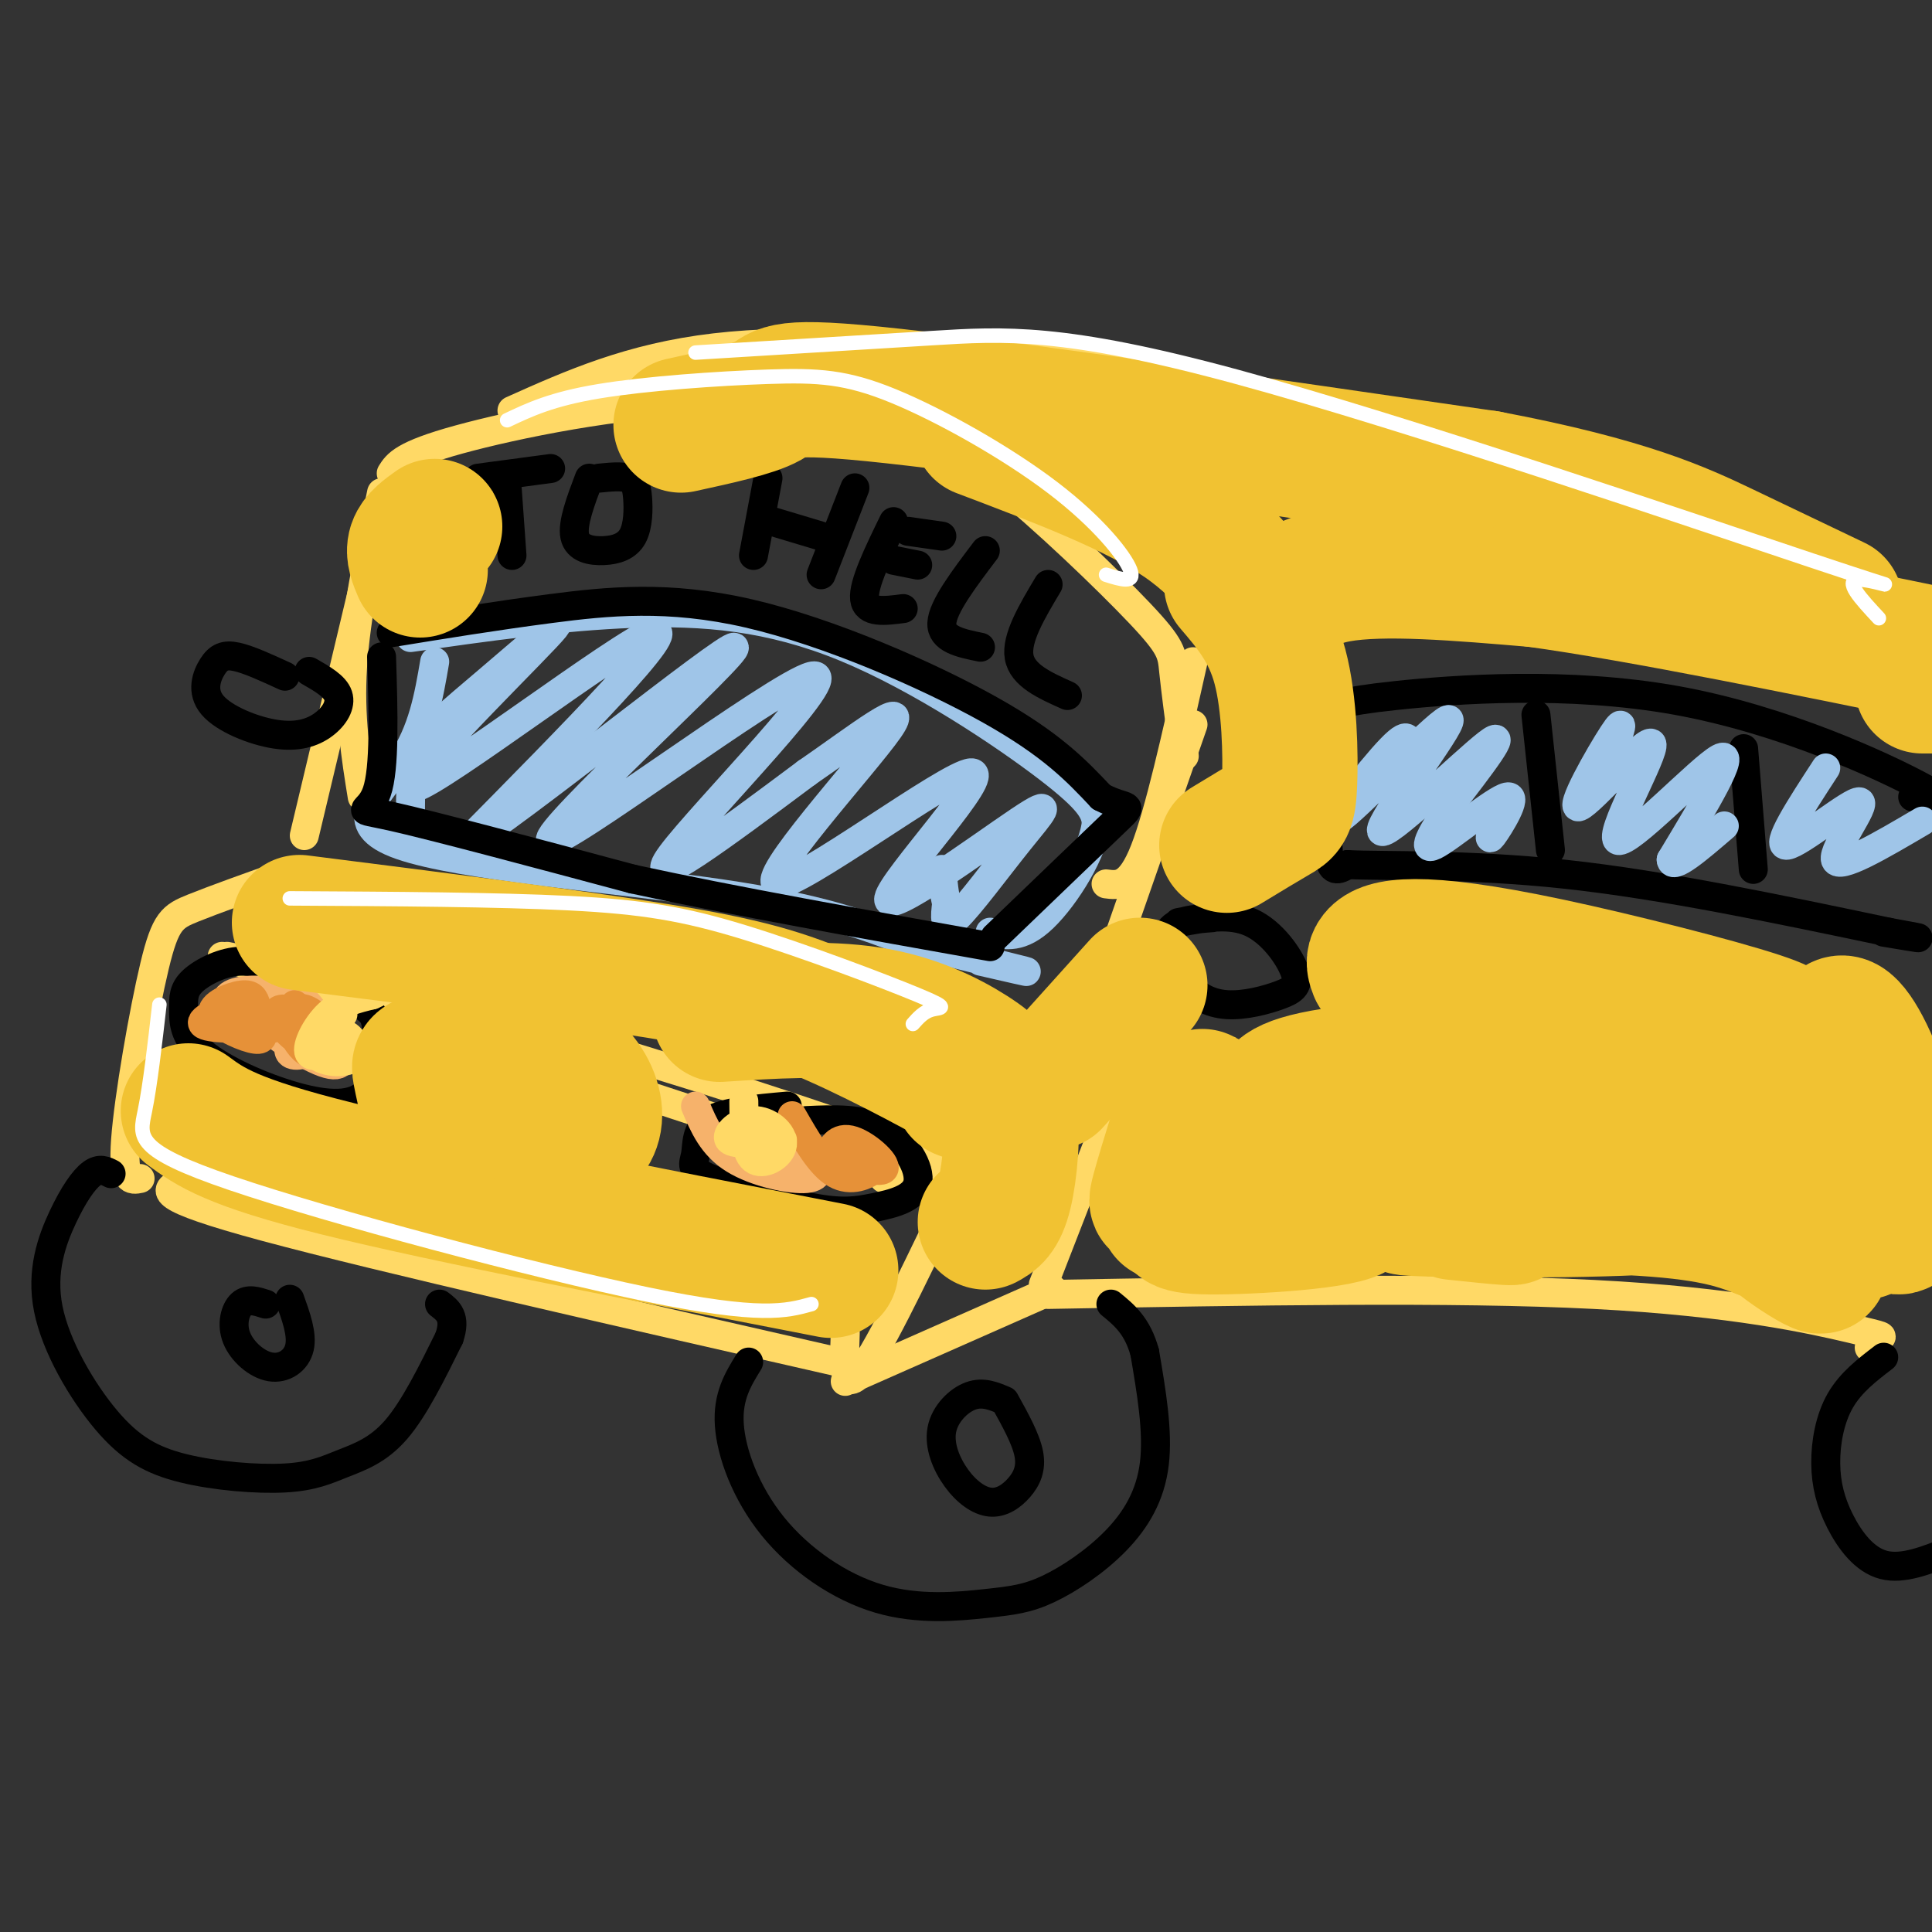 <svg viewBox='0 0 400 400' version='1.1' xmlns='http://www.w3.org/2000/svg' xmlns:xlink='http://www.w3.org/1999/xlink'><rect x="0" y="0" width="400" height="400" fill="#333333" stroke="none"/><g fill='none' stroke='rgb(255,217,102)' stroke-width='6' stroke-linecap='round' stroke-linejoin='round'><path d='M79,102c-2.667,12.750 -5.333,25.500 -6,36c-0.667,10.500 0.667,18.750 2,27'/><path d='M81,98c1.205,-1.906 2.411,-3.812 14,-7c11.589,-3.188 33.563,-7.656 51,-8c17.437,-0.344 30.338,3.438 39,6c8.662,2.562 13.085,3.903 22,11c8.915,7.097 22.323,19.949 29,27c6.677,7.051 6.622,8.300 7,12c0.378,3.700 1.189,9.850 2,16'/><path d='M245,155c0.333,2.667 0.167,1.333 0,0'/><path d='M247,150c0.000,0.000 -15.000,43.000 -15,43'/><path d='M247,137c-3.500,15.667 -7.000,31.333 -10,39c-3.000,7.667 -5.500,7.333 -8,7'/><path d='M78,110c0.000,0.000 -15.000,63.000 -15,63'/><path d='M59,181c-7.321,2.625 -14.643,5.250 -19,7c-4.357,1.750 -5.750,2.625 -8,12c-2.250,9.375 -5.357,27.250 -6,36c-0.643,8.750 1.179,8.375 3,8'/><path d='M46,198c58.583,19.167 117.167,38.333 140,46c22.833,7.667 9.917,3.833 -3,0'/><path d='M37,245c-2.750,1.333 -5.500,2.667 18,9c23.500,6.333 73.250,17.667 123,29'/><path d='M194,256c2.644,-6.356 5.289,-12.711 2,-6c-3.289,6.711 -12.511,26.489 -17,33c-4.489,6.511 -4.244,-0.244 -4,-7'/><path d='M47,198c18.622,3.733 37.244,7.467 64,15c26.756,7.533 61.644,18.867 75,24c13.356,5.133 5.178,4.067 -3,3'/><path d='M175,286c0.000,0.000 43.000,-19.000 43,-19'/><path d='M216,266c0.000,0.000 14.000,-36.000 14,-36'/><path d='M106,85c12.232,-5.476 24.464,-10.952 42,-13c17.536,-2.048 40.375,-0.667 58,1c17.625,1.667 30.036,3.619 55,10c24.964,6.381 62.482,17.190 100,28'/><path d='M361,111c17.500,5.833 11.250,6.417 5,7'/><path d='M217,268c41.952,-0.744 83.905,-1.488 113,0c29.095,1.488 45.333,5.208 53,7c7.667,1.792 6.762,1.655 6,2c-0.762,0.345 -1.381,1.173 -2,2'/></g>
<g fill='none' stroke='rgb(0,0,0)' stroke-width='6' stroke-linecap='round' stroke-linejoin='round'><path d='M23,243c-1.176,-0.609 -2.351,-1.219 -4,0c-1.649,1.219 -3.771,4.266 -6,9c-2.229,4.734 -4.566,11.155 -3,19c1.566,7.845 7.033,17.113 12,23c4.967,5.887 9.433,8.392 16,10c6.567,1.608 15.234,2.318 21,2c5.766,-0.318 8.629,-1.662 12,-3c3.371,-1.338 7.249,-2.668 11,-7c3.751,-4.332 7.376,-11.666 11,-19'/><path d='M93,277c1.500,-4.333 -0.250,-5.667 -2,-7'/><path d='M155,282c-2.200,3.561 -4.399,7.122 -4,13c0.399,5.878 3.398,14.074 9,21c5.602,6.926 13.808,12.581 22,15c8.192,2.419 16.369,1.601 22,1c5.631,-0.601 8.716,-0.986 13,-3c4.284,-2.014 9.769,-5.658 14,-10c4.231,-4.342 7.209,-9.384 8,-16c0.791,-6.616 -0.604,-14.808 -2,-23'/><path d='M237,280c-1.500,-5.500 -4.250,-7.750 -7,-10'/><path d='M208,290c-2.234,-0.956 -4.467,-1.913 -7,-1c-2.533,0.913 -5.365,3.695 -6,7c-0.635,3.305 0.926,7.134 3,10c2.074,2.866 4.659,4.768 7,5c2.341,0.232 4.438,-1.207 6,-3c1.562,-1.793 2.589,-3.941 2,-7c-0.589,-3.059 -2.795,-7.030 -5,-11'/><path d='M55,270c-1.839,-0.595 -3.678,-1.190 -5,0c-1.322,1.190 -2.128,4.164 -1,7c1.128,2.836 4.188,5.533 7,6c2.812,0.467 5.375,-1.295 6,-4c0.625,-2.705 -0.687,-6.352 -2,-10'/><path d='M390,281c-3.423,2.619 -6.845,5.238 -9,9c-2.155,3.762 -3.041,8.668 -3,13c0.041,4.332 1.011,8.089 3,12c1.989,3.911 4.997,7.974 9,9c4.003,1.026 9.002,-0.987 14,-3'/><path d='M59,140c-3.747,-1.725 -7.493,-3.449 -10,-4c-2.507,-0.551 -3.774,0.072 -5,2c-1.226,1.928 -2.411,5.160 0,8c2.411,2.840 8.420,5.287 13,6c4.580,0.713 7.733,-0.308 10,-2c2.267,-1.692 3.648,-4.055 3,-6c-0.648,-1.945 -3.324,-3.473 -6,-5'/><path d='M251,190c-3.950,0.298 -7.900,0.597 -9,3c-1.100,2.403 0.650,6.912 3,10c2.350,3.088 5.301,4.756 9,5c3.699,0.244 8.146,-0.935 11,-2c2.854,-1.065 4.115,-2.018 3,-5c-1.115,-2.982 -4.604,-7.995 -9,-10c-4.396,-2.005 -9.698,-1.003 -15,0'/></g>
<g fill='none' stroke='rgb(159,197,232)' stroke-width='6' stroke-linecap='round' stroke-linejoin='round'><path d='M90,137c-1.226,7.190 -2.452,14.381 -7,21c-4.548,6.619 -12.417,12.667 0,17c12.417,4.333 45.119,6.952 66,10c20.881,3.048 29.940,6.524 39,10'/><path d='M188,195c11.800,2.978 21.800,5.422 24,6c2.200,0.578 -3.400,-0.711 -9,-2'/><path d='M85,132c15.655,-2.226 31.310,-4.452 46,-5c14.690,-0.548 28.417,0.583 44,7c15.583,6.417 33.024,18.119 42,25c8.976,6.881 9.488,8.940 10,11'/><path d='M227,170c-0.400,6.022 -6.400,15.578 -11,20c-4.600,4.422 -7.800,3.711 -11,3'/><path d='M85,169c-0.035,-4.944 -0.071,-9.887 2,-14c2.071,-4.113 6.248,-7.395 14,-14c7.752,-6.605 19.078,-16.533 12,-9c-7.078,7.533 -32.559,32.528 -27,31c5.559,-1.528 42.160,-29.579 49,-32c6.840,-2.421 -16.080,20.790 -39,44'/><path d='M96,175c9.981,-5.632 54.434,-41.711 56,-41c1.566,0.711 -39.756,38.211 -38,40c1.756,1.789 46.588,-32.134 54,-34c7.412,-1.866 -22.597,28.324 -29,37c-6.403,8.676 10.798,-4.162 28,-17'/><path d='M167,160c10.333,-7.116 22.165,-16.407 17,-9c-5.165,7.407 -27.329,31.512 -23,32c4.329,0.488 35.149,-22.642 40,-23c4.851,-0.358 -16.266,22.056 -17,26c-0.734,3.944 18.917,-10.582 27,-16c8.083,-5.418 4.599,-1.728 0,4c-4.599,5.728 -10.314,13.494 -13,16c-2.686,2.506 -2.343,-0.247 -2,-3'/><path d='M196,187c-0.500,-1.667 -0.750,-4.333 -1,-7'/></g>
<g fill='none' stroke='rgb(0,0,0)' stroke-width='6' stroke-linecap='round' stroke-linejoin='round'><path d='M105,101c0.000,0.000 1.000,14.000 1,14'/><path d='M99,99c0.000,0.000 15.000,-2.000 15,-2'/><path d='M122,99c-1.775,4.697 -3.550,9.395 -3,12c0.550,2.605 3.426,3.118 6,3c2.574,-0.118 4.844,-0.867 6,-3c1.156,-2.133 1.196,-5.651 1,-8c-0.196,-2.349 -0.627,-3.528 -2,-4c-1.373,-0.472 -3.686,-0.236 -6,0'/><path d='M159,99c0.000,0.000 -3.000,16.000 -3,16'/><path d='M160,108c0.000,0.000 10.000,3.000 10,3'/><path d='M177,101c0.000,0.000 -7.000,18.000 -7,18'/><path d='M185,108c-3.167,6.500 -6.333,13.000 -6,16c0.333,3.000 4.167,2.500 8,2'/><path d='M185,116c0.000,0.000 5.000,1.000 5,1'/><path d='M188,110c0.000,0.000 7.000,1.000 7,1'/><path d='M204,114c-4.417,5.833 -8.833,11.667 -9,15c-0.167,3.333 3.917,4.167 8,5'/><path d='M217,121c-3.333,5.583 -6.667,11.167 -6,15c0.667,3.833 5.333,5.917 10,8'/><path d='M277,148c-1.167,11.417 -2.333,22.833 -2,28c0.333,5.167 2.167,4.083 4,3'/><path d='M279,179c7.644,0.378 24.756,-0.178 45,2c20.244,2.178 43.622,7.089 67,12'/><path d='M391,193c11.000,2.000 5.000,1.000 -1,0'/><path d='M276,147c0.464,-0.857 0.929,-1.714 13,-3c12.071,-1.286 35.750,-3.000 58,1c22.250,4.000 43.071,13.714 51,18c7.929,4.286 2.964,3.143 -2,2'/><path d='M318,148c0.000,0.000 3.000,28.000 3,28'/><path d='M361,155c0.000,0.000 2.000,25.000 2,25'/><path d='M79,136c0.356,11.556 0.711,23.111 -1,28c-1.711,4.889 -5.489,3.111 3,5c8.489,1.889 29.244,7.444 50,13'/><path d='M131,182c20.667,4.500 47.333,9.250 74,14'/><path d='M81,131c10.661,-1.738 21.321,-3.476 33,-5c11.679,-1.524 24.375,-2.833 41,1c16.625,3.833 37.179,12.810 50,20c12.821,7.190 17.911,12.595 23,18'/><path d='M228,165c5.356,2.844 7.244,0.956 3,5c-4.244,4.044 -14.622,14.022 -25,24'/><path d='M60,203c-3.154,-2.016 -6.308,-4.033 -10,-4c-3.692,0.033 -7.920,2.115 -10,4c-2.080,1.885 -2.010,3.573 -2,6c0.010,2.427 -0.040,5.592 4,9c4.040,3.408 12.171,7.058 19,9c6.829,1.942 12.355,2.175 15,-1c2.645,-3.175 2.410,-9.758 2,-13c-0.410,-3.242 -0.995,-3.142 -3,-5c-2.005,-1.858 -5.430,-5.674 -8,-7c-2.570,-1.326 -4.285,-0.163 -6,1'/><path d='M163,229c-6.480,0.579 -12.960,1.159 -16,3c-3.040,1.841 -2.641,4.944 -3,7c-0.359,2.056 -1.477,3.065 3,5c4.477,1.935 14.548,4.795 21,6c6.452,1.205 9.286,0.756 13,0c3.714,-0.756 8.308,-1.819 9,-5c0.692,-3.181 -2.516,-8.480 -7,-11c-4.484,-2.520 -10.242,-2.260 -16,-2'/></g>
<g fill='none' stroke='rgb(246,178,107)' stroke-width='6' stroke-linecap='round' stroke-linejoin='round'><path d='M60,204c2.264,2.215 4.529,4.431 6,7c1.471,2.569 2.149,5.493 -2,5c-4.149,-0.493 -13.124,-4.402 -16,-7c-2.876,-2.598 0.347,-3.885 4,-4c3.653,-0.115 7.738,0.943 11,3c3.262,2.057 5.703,5.115 7,8c1.297,2.885 1.451,5.598 -3,4c-4.451,-1.598 -13.506,-7.507 -15,-11c-1.494,-3.493 4.573,-4.569 8,-3c3.427,1.569 4.213,5.785 5,10'/><path d='M65,216c-0.467,2.311 -4.133,3.089 -5,2c-0.867,-1.089 1.067,-4.044 3,-7'/><path d='M163,236c1.071,0.283 2.142,0.566 2,2c-0.142,1.434 -1.496,4.019 -5,4c-3.504,-0.019 -9.156,-2.642 -8,-4c1.156,-1.358 9.122,-1.449 13,-1c3.878,0.449 3.668,1.440 4,3c0.332,1.560 1.205,3.689 -2,4c-3.205,0.311 -10.487,-1.197 -15,-4c-4.513,-2.803 -6.256,-6.902 -8,-11'/></g>
<g fill='none' stroke='rgb(230,145,56)' stroke-width='6' stroke-linecap='round' stroke-linejoin='round'><path d='M65,211c-2.244,0.796 -4.488,1.592 -6,1c-1.512,-0.592 -2.293,-2.572 -1,-3c1.293,-0.428 4.659,0.697 7,3c2.341,2.303 3.657,5.786 2,6c-1.657,0.214 -6.288,-2.839 -8,-5c-1.712,-2.161 -0.506,-3.430 1,-4c1.506,-0.570 3.311,-0.441 5,1c1.689,1.441 3.262,4.196 3,6c-0.262,1.804 -2.361,2.658 -4,2c-1.639,-0.658 -2.820,-2.829 -4,-5'/><path d='M60,213c0.167,-0.333 2.583,1.333 5,3'/><path d='M53,208c-0.367,-1.141 -0.734,-2.281 -3,-2c-2.266,0.281 -6.429,1.984 -6,4c0.429,2.016 5.452,4.344 8,5c2.548,0.656 2.621,-0.360 2,-2c-0.621,-1.640 -1.936,-3.903 -5,-4c-3.064,-0.097 -7.875,1.972 -7,3c0.875,1.028 7.438,1.014 14,1'/><path d='M56,213c3.167,-0.667 4.083,-2.833 5,-5'/><path d='M178,239c-0.348,1.321 -0.696,2.642 -2,3c-1.304,0.358 -3.566,-0.246 -4,-2c-0.434,-1.754 0.958,-4.658 4,-4c3.042,0.658 7.734,4.879 7,6c-0.734,1.121 -6.896,-0.857 -8,-2c-1.104,-1.143 2.848,-1.451 5,-1c2.152,0.451 2.502,1.660 1,3c-1.502,1.340 -4.858,2.811 -8,1c-3.142,-1.811 -6.071,-6.906 -9,-12'/></g>
<g fill='none' stroke='rgb(255,217,102)' stroke-width='6' stroke-linecap='round' stroke-linejoin='round'><path d='M71,210c-2.016,2.907 -4.031,5.815 -4,6c0.031,0.185 2.109,-2.352 4,-2c1.891,0.352 3.596,3.594 2,5c-1.596,1.406 -6.493,0.977 -8,-1c-1.507,-1.977 0.375,-5.502 2,-6c1.625,-0.498 2.992,2.032 2,4c-0.992,1.968 -4.344,3.376 -5,2c-0.656,-1.376 1.384,-5.536 4,-8c2.616,-2.464 5.808,-3.232 9,-4'/><path d='M77,206c1.500,-0.667 0.750,-0.333 0,0'/><path d='M162,236c-4.989,0.561 -9.978,1.123 -11,0c-1.022,-1.123 1.922,-3.930 5,-4c3.078,-0.070 6.290,2.596 6,5c-0.290,2.404 -4.083,4.544 -6,3c-1.917,-1.544 -1.959,-6.772 -2,-12'/></g>
<g fill='none' stroke='rgb(159,197,232)' stroke-width='6' stroke-linecap='round' stroke-linejoin='round'><path d='M291,157c0.696,-3.268 1.392,-6.537 -3,-2c-4.392,4.537 -13.873,16.879 -10,14c3.873,-2.879 21.100,-20.978 22,-20c0.900,0.978 -14.527,21.032 -14,23c0.527,1.968 17.008,-14.152 22,-18c4.992,-3.848 -1.504,4.576 -8,13'/><path d='M300,167c-2.880,4.573 -6.081,9.504 -3,8c3.081,-1.504 12.445,-9.443 15,-10c2.555,-0.557 -1.699,6.270 -3,8c-1.301,1.730 0.349,-1.635 2,-5'/><path d='M334,155c1.354,-3.569 2.708,-7.138 0,-3c-2.708,4.138 -9.477,15.982 -7,15c2.477,-0.982 14.200,-14.789 15,-13c0.800,1.789 -9.323,19.174 -7,20c2.323,0.826 17.092,-14.907 21,-17c3.908,-2.093 -3.046,9.453 -10,21'/><path d='M346,178c0.167,2.333 5.583,-2.333 11,-7'/><path d='M378,159c-5.333,8.185 -10.667,16.369 -8,16c2.667,-0.369 13.333,-9.292 15,-9c1.667,0.292 -5.667,9.798 -5,12c0.667,2.202 9.333,-2.899 18,-8'/></g>
<g fill='none' stroke='rgb(241,194,50)' stroke-width='28' stroke-linecap='round' stroke-linejoin='round'><path d='M245,230c-3.364,10.751 -6.727,21.502 -5,18c1.727,-3.502 8.545,-21.258 9,-21c0.455,0.258 -5.455,18.531 -7,23c-1.545,4.469 1.273,-4.866 2,-8c0.727,-3.134 -0.636,-0.067 -2,3'/><path d='M242,245c0.267,1.610 1.933,4.135 2,6c0.067,1.865 -1.465,3.069 8,3c9.465,-0.069 29.929,-1.410 29,-4c-0.929,-2.590 -23.250,-6.428 -19,-6c4.250,0.428 35.071,5.122 46,7c10.929,1.878 1.964,0.939 -7,0'/><path d='M266,233c-1.306,0.414 -2.611,0.827 -3,0c-0.389,-0.827 0.139,-2.896 1,-5c0.861,-2.104 2.056,-4.244 17,-6c14.944,-1.756 43.639,-3.126 58,-3c14.361,0.126 14.389,1.750 14,3c-0.389,1.250 -1.194,2.125 -2,3'/><path d='M285,201c-0.396,-1.002 -0.791,-2.003 0,-3c0.791,-0.997 2.769,-1.989 8,-2c5.231,-0.011 13.716,0.959 28,4c14.284,3.041 34.367,8.155 43,11c8.633,2.845 5.817,3.423 3,4'/><path d='M321,204c16.000,7.417 32.000,14.833 38,19c6.000,4.167 2.000,5.083 -2,6'/><path d='M302,228c-1.289,1.040 -2.578,2.080 -2,4c0.578,1.920 3.025,4.721 15,7c11.975,2.279 33.480,4.036 41,6c7.520,1.964 1.057,4.135 -17,5c-18.057,0.865 -47.708,0.425 -48,0c-0.292,-0.425 28.774,-0.836 46,0c17.226,0.836 22.613,2.918 28,5'/><path d='M365,255c7.374,2.517 11.808,6.309 12,7c0.192,0.691 -3.859,-1.719 -7,-4c-3.141,-2.281 -5.372,-4.435 -6,-12c-0.628,-7.565 0.347,-20.543 3,-24c2.653,-3.457 6.983,2.608 11,12c4.017,9.392 7.719,22.112 8,21c0.281,-1.112 -2.860,-16.056 -6,-31'/><path d='M380,224c-0.938,-8.212 -0.282,-13.242 2,-12c2.282,1.242 6.191,8.758 9,19c2.809,10.242 4.517,23.212 2,23c-2.517,-0.212 -9.258,-13.606 -16,-27'/><path d='M141,88c7.444,-1.622 14.889,-3.244 18,-5c3.111,-1.756 1.889,-3.644 26,-1c24.111,2.644 73.556,9.822 123,17'/><path d='M308,99c29.000,5.489 40.000,10.711 49,15c9.000,4.289 16.000,7.644 23,11'/><path d='M203,89c16.030,6.065 32.060,12.131 42,19c9.940,6.869 13.792,14.542 17,16c3.208,1.458 5.774,-3.298 15,-5c9.226,-1.702 25.113,-0.351 41,1'/><path d='M318,120c21.833,3.000 55.917,10.000 90,17'/><path d='M401,142c0.000,0.000 -3.000,0.000 -3,0'/><path d='M255,121c3.970,4.643 7.940,9.286 10,17c2.060,7.714 2.208,18.500 2,24c-0.208,5.500 -0.774,5.714 -3,7c-2.226,1.286 -6.113,3.643 -10,6'/><path d='M62,191c27.970,3.542 55.940,7.083 74,10c18.060,2.917 26.208,5.208 37,10c10.792,4.792 24.226,12.083 29,15c4.774,2.917 0.887,1.458 -3,0'/><path d='M149,210c10.968,-0.707 21.936,-1.413 31,0c9.064,1.413 16.223,4.946 21,8c4.777,3.054 7.171,5.630 8,11c0.829,5.370 0.094,13.534 -1,18c-1.094,4.466 -2.547,5.233 -4,6'/><path d='M39,230c4.417,3.250 8.833,6.500 31,12c22.167,5.500 62.083,13.250 102,21'/><path d='M89,231c-0.833,-3.585 -1.666,-7.170 -2,-9c-0.334,-1.830 -0.169,-1.904 3,-3c3.169,-1.096 9.344,-3.215 15,-3c5.656,0.215 10.795,2.765 14,6c3.205,3.235 4.478,7.156 4,10c-0.478,2.844 -2.706,4.612 -5,5c-2.294,0.388 -4.656,-0.603 -5,-3c-0.344,-2.397 1.328,-6.198 3,-10'/><path d='M90,109c-1.750,1.250 -3.500,2.500 -4,4c-0.500,1.500 0.250,3.250 1,5'/><path d='M236,204c0.000,0.000 -18.000,20.000 -18,20'/></g>
<g fill='none' stroke='rgb(255,255,255)' stroke-width='3' stroke-linecap='round' stroke-linejoin='round'><path d='M105,87c4.624,-2.193 9.248,-4.386 19,-6c9.752,-1.614 24.632,-2.648 35,-3c10.368,-0.352 16.222,-0.022 26,4c9.778,4.022 23.479,11.737 33,19c9.521,7.263 14.863,14.075 16,17c1.137,2.925 -1.932,1.962 -5,1'/><path d='M144,73c17.108,-1.041 34.217,-2.083 49,-3c14.783,-0.917 27.241,-1.710 63,8c35.759,9.710 94.820,29.922 119,38c24.180,8.078 13.480,4.022 10,4c-3.480,-0.022 0.260,3.989 4,8'/><path d='M60,186c21.498,0.118 42.995,0.236 58,1c15.005,0.764 23.517,2.174 36,6c12.483,3.826 28.938,10.069 36,13c7.062,2.931 4.732,2.552 3,3c-1.732,0.448 -2.866,1.724 -4,3'/><path d='M33,208c-0.946,8.274 -1.893,16.548 -3,22c-1.107,5.452 -2.375,8.083 18,15c20.375,6.917 62.393,18.119 86,23c23.607,4.881 28.804,3.440 34,2'/></g>
</svg>